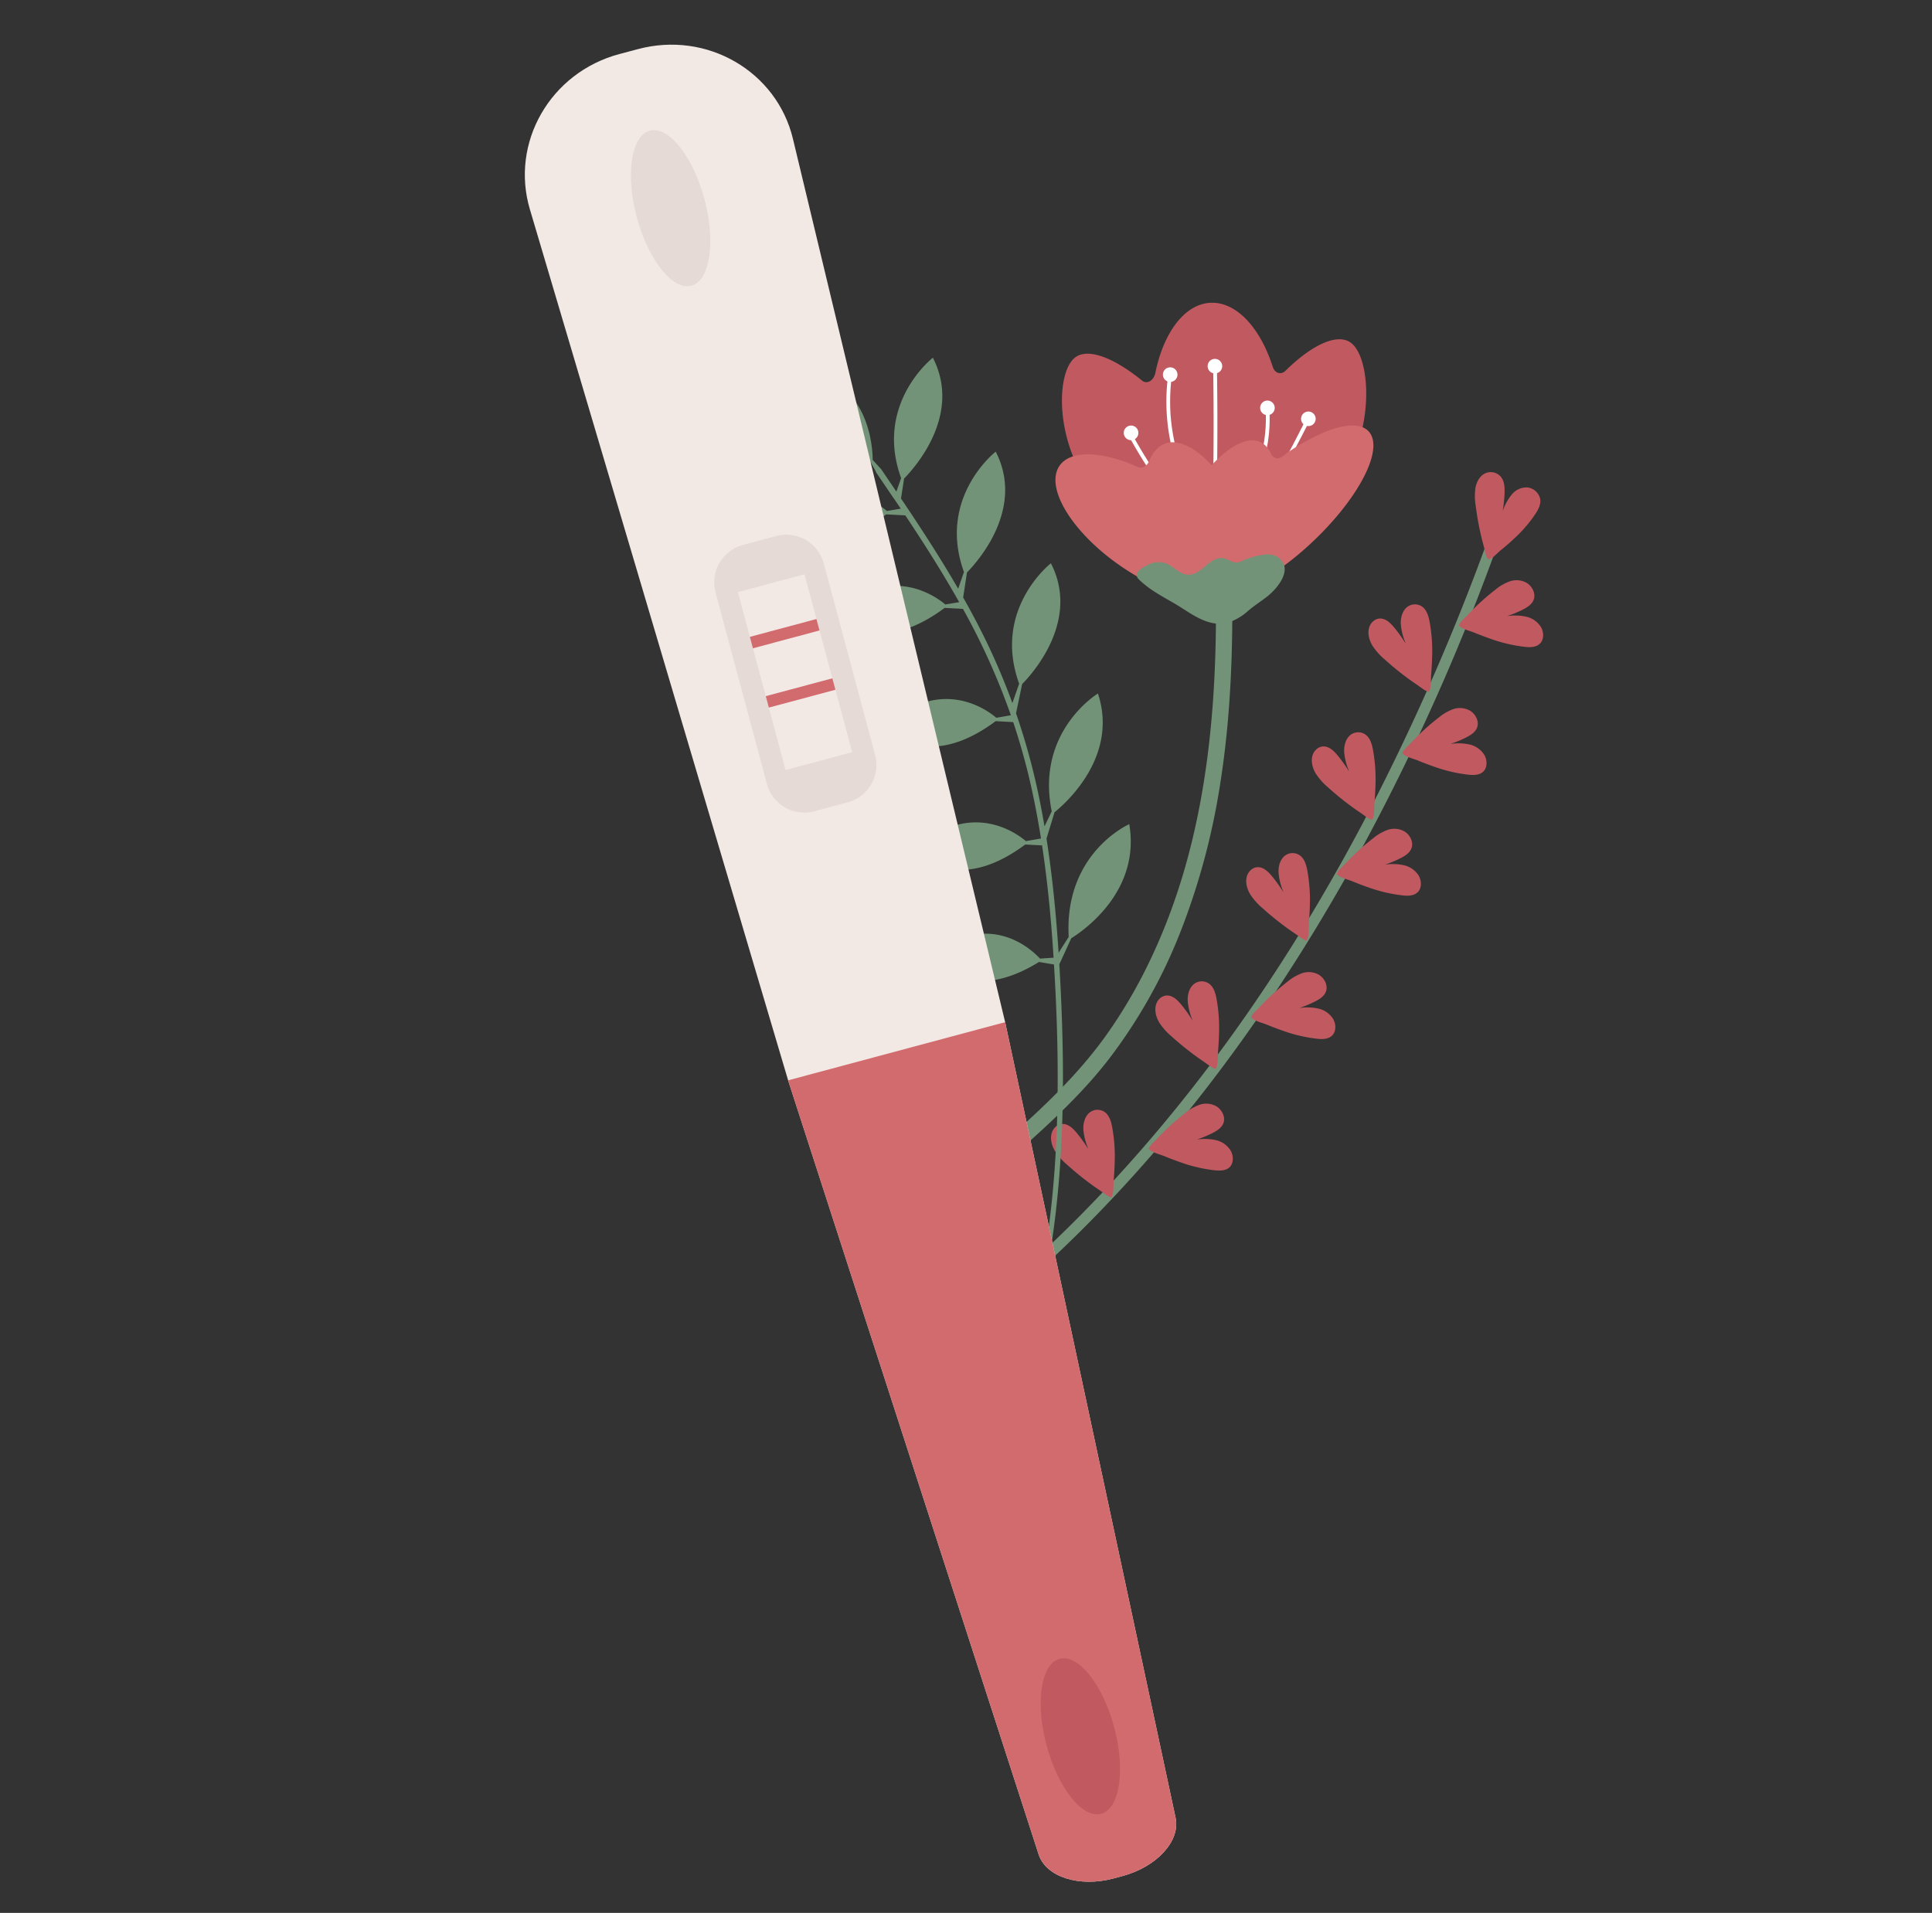 <?xml version="1.0" encoding="UTF-8"?> <svg xmlns="http://www.w3.org/2000/svg" width="518" height="513" fill="none"><rect width="100%" height="100%" fill="#333333" stroke="none"/><path d="M255.396 360.155c21.968-16.757 41.847-36.273 59.595-57.737 17.866-21.615 33.61-45.164 47.42-69.946a588.498 588.498 0 0 0 36.151-78.354 720.29 720.29 0 0 0 3.762-10.191c.623-1.729-1.931-3.295-2.557-1.545a608.295 608.295 0 0 1-34.586 78.751c-13.331 25.136-28.559 49.092-45.935 71.195-17.225 21.897-36.566 42.046-58.034 59.43l-5.816 8.397Z" fill="#729377"></path><path d="M409.467 130.716a5.088 5.088 0 0 0-4.032 1.779 13.58 13.58 0 0 0-2.324 3.98c-.074.172-.131.346-.204.508a36.61 36.61 0 0 0 .499-4.955c.041-1.478-.075-3.119-1.093-4.265a3.567 3.567 0 0 0-4.295-.734c-1.329.726-2.126 2.211-2.421 3.766a15.734 15.734 0 0 0 .059 4.829c.308 2.447.73 4.878 1.268 7.295.273 1.209.576 2.412.91 3.611.279 1.011.52 2.666 1.149 3.469 1.116-.039 2.596-1.822 3.445-2.487a56.917 56.917 0 0 0 3.41-2.954 36.654 36.654 0 0 0 5.932-6.894c.767-1.185 1.469-2.591 1.136-4.055a3.996 3.996 0 0 0-3.439-2.893ZM413.16 168.175a6.283 6.283 0 0 0-3.869-2.768 13.867 13.867 0 0 0-4.627-.252c-.183.015-.367.042-.539.059a30.974 30.974 0 0 0 4.34-1.824c1.229-.637 2.5-1.497 2.841-2.903.374-1.551-.578-3.311-1.961-4.16a5.518 5.518 0 0 0-4.517-.43 12.732 12.732 0 0 0-3.908 2.262 60.714 60.714 0 0 0-5.185 4.483 67.587 67.587 0 0 0-2.416 2.459c-.659.72-1.868 1.689-2.147 2.613.698.98 3.015 1.492 4.085 1.932a83.895 83.895 0 0 0 4.442 1.687 40.572 40.572 0 0 0 9.164 2.142c1.421.167 2.989.123 3.991-.844 1.119-1.059 1.132-3.019.306-4.456ZM377.055 162.985c-1.106 1.039-1.541 2.7-1.476 4.319.13 1.638.507 3.247 1.118 4.773.068.189.148.368.211.556a40.174 40.174 0 0 0-2.977-4.199c-.963-1.177-2.134-2.378-3.555-2.545-1.574-.186-2.94 1.036-3.328 2.569-.388 1.534.069 3.257.917 4.68a16.74 16.74 0 0 0 3.286 3.699 75.57 75.57 0 0 0 5.729 4.715 57.18 57.18 0 0 0 3.014 2.131c.867.58 2.13 1.686 3.078 1.851l.004-.032c.716-.841.519-3.283.618-4.441.133-1.579.234-3.162.278-4.752a44.284 44.284 0 0 0-.688-9.651c-.284-1.474-.76-3.077-1.959-3.952a3.387 3.387 0 0 0-4.27.279ZM397.976 202.466a6.336 6.336 0 0 0-3.857-2.782 13.848 13.848 0 0 0-4.628-.247c-.182.01-.366.036-.538.053a31.312 31.312 0 0 0 4.34-1.823c1.229-.637 2.499-1.492 2.841-2.903.373-1.551-.584-3.312-1.967-4.161a5.524 5.524 0 0 0-4.516-.43 12.853 12.853 0 0 0-3.903 2.262 60.37 60.37 0 0 0-5.191 4.488 66.775 66.775 0 0 0-2.416 2.459c-.664.714-1.868 1.684-2.152 2.612.01-.001.021 0 .031.004.694.975 3.014 1.493 4.084 1.932a88.304 88.304 0 0 0 4.443 1.687 40.8 40.8 0 0 0 9.164 2.142c1.425.136 2.989.124 3.991-.843 1.081-1.053 1.099-3.018.274-4.45ZM361.87 197.276c-1.106 1.034-1.541 2.7-1.482 4.318a16.594 16.594 0 0 0 1.124 4.774l.211.556a40.861 40.861 0 0 0-2.977-4.204c-.962-1.177-2.134-2.378-3.558-2.519-1.573-.185-2.94 1.036-3.327 2.564s.068 3.262.916 4.686a16.811 16.811 0 0 0 3.286 3.699 74.735 74.735 0 0 0 5.73 4.715 71.82 71.82 0 0 0 3.013 2.13c.862.58 2.13 1.686 3.079 1.851l.003-.032c.716-.84.52-3.283.619-4.441.132-1.579.234-3.162.277-4.752a44.16 44.16 0 0 0-.688-9.651c-.283-1.474-.759-3.077-1.964-3.952a3.38 3.38 0 0 0-4.262.258ZM380.384 234.842a6.337 6.337 0 0 0-3.857-2.778 14.03 14.03 0 0 0-4.627-.252c-.183.016-.367.042-.539.059a30.85 30.85 0 0 0 4.34-1.823c1.229-.637 2.5-1.497 2.841-2.903.374-1.551-.583-3.312-1.962-4.16a5.522 5.522 0 0 0-4.521-.431 12.865 12.865 0 0 0-3.903 2.262 61.817 61.817 0 0 0-5.19 4.483 78.22 78.22 0 0 0-2.417 2.464c-.658.715-1.867 1.684-2.146 2.608.698.98 3.014 1.492 4.084 1.932a79.474 79.474 0 0 0 4.443 1.687 40.231 40.231 0 0 0 9.163 2.142c1.421.167 2.99.123 3.991-.844 1.11-1.028 1.124-2.994.3-4.446ZM344.277 229.667c-1.106 1.04-1.54 2.7-1.476 4.319a16.346 16.346 0 0 0 1.119 4.773c.068.189.147.374.211.556a40.035 40.035 0 0 0-2.978-4.199c-.962-1.177-2.134-2.378-3.555-2.545-1.573-.185-2.94 1.041-3.327 2.57-.388 1.528.068 3.256.916 4.68a16.811 16.811 0 0 0 3.286 3.699 79.037 79.037 0 0 0 5.73 4.715 58.158 58.158 0 0 0 3.013 2.13c.868.581 2.131 1.686 3.079 1.851.715-.841.518-3.278.618-4.436.132-1.579.234-3.162.277-4.752a44.346 44.346 0 0 0-.688-9.651c-.283-1.474-.759-3.077-1.959-3.952a3.386 3.386 0 0 0-4.266.242ZM357.443 273.282a6.297 6.297 0 0 0-3.857-2.777 13.875 13.875 0 0 0-4.628-.253c-.182.016-.366.042-.538.059a30.95 30.95 0 0 0 4.34-1.823c1.228-.637 2.499-1.497 2.84-2.903.374-1.551-.583-3.312-1.961-4.16a5.522 5.522 0 0 0-4.522-.431 12.83 12.83 0 0 0-3.902 2.263 61.819 61.819 0 0 0-5.191 4.482 74.856 74.856 0 0 0-2.416 2.459c-.659.72-1.868 1.689-2.147 2.613.698.981 3.015 1.492 4.085 1.932 1.47.604 2.95 1.177 4.442 1.687a40.24 40.24 0 0 0 9.164 2.142c1.421.167 2.989.123 3.991-.843 1.112-1.045 1.125-3.01.3-4.447ZM319.919 264.07c-1.105 1.034-1.54 2.7-1.475 4.319a16.344 16.344 0 0 0 1.118 4.773c.069.183.148.368.216.557a41.087 41.087 0 0 0-2.982-4.206c-.962-1.176-2.134-2.378-3.558-2.519-1.573-.185-2.94 1.037-3.327 2.565s.068 3.262.916 4.685a16.623 16.623 0 0 0 3.287 3.694 76.773 76.773 0 0 0 5.729 4.715 65.59 65.59 0 0 0 3.013 2.136c.867.58 2.131 1.68 3.084 1.851l.003-.031c.716-.841.52-3.283.619-4.441.132-1.58.234-3.163.277-4.753a43.9 43.9 0 0 0-.687-9.65c-.284-1.475-.76-3.078-1.96-3.953a3.39 3.39 0 0 0-4.273.258ZM329.952 308.559a6.276 6.276 0 0 0-3.852-2.776 13.743 13.743 0 0 0-4.628-.253c-.187.016-.371.042-.538.059a30.85 30.85 0 0 0 4.34-1.823c1.229-.642 2.505-1.497 2.846-2.903.374-1.551-.583-3.311-1.967-4.16a5.54 5.54 0 0 0-4.515-.436 12.771 12.771 0 0 0-3.903 2.263 59.896 59.896 0 0 0-5.191 4.488 65.995 65.995 0 0 0-2.416 2.459c-.658.714-1.863 1.689-2.147 2.612l.031.004c.694.975 3.015 1.493 4.085 1.932a87.468 87.468 0 0 0 4.437 1.687 40.843 40.843 0 0 0 9.169 2.142c1.419.141 2.989.124 3.986-.844 1.077-1.069 1.093-3.013.263-4.451ZM291.943 298.531c-1.106 1.039-1.54 2.7-1.476 4.318a16.33 16.33 0 0 0 1.119 4.773c.068.189.148.369.216.557a40.865 40.865 0 0 0-2.983-4.2c-.962-1.176-2.134-2.378-3.555-2.545-1.573-.185-2.94 1.037-3.327 2.57-.388 1.533.068 3.256.916 4.68a16.788 16.788 0 0 0 3.286 3.699 76.992 76.992 0 0 0 5.73 4.715 62.05 62.05 0 0 0 3.013 2.13c.868.581 2.131 1.687 3.084 1.852l.004-.032c.715-.84.519-3.283.618-4.441.133-1.579.234-3.162.278-4.752a43.914 43.914 0 0 0-.688-9.651c-.284-1.474-.76-3.077-1.959-3.952a3.384 3.384 0 0 0-4.276.279ZM361.841 91.685c-3.714-2.234-10.355 1.025-17.168 7.73-1.205 1.204-2.878.693-3.425-1.03-3.335-10.425-9.71-17.47-16.649-17.186-6.94.284-12.635 7.97-14.828 18.787-.42 2.077-2.248 3.159-3.562 2.085-7.486-6.102-14.431-8.796-17.871-6.266-5.232 3.802-5.796 22.913 5.156 36.6 10.952 13.687 29.297 16.777 34.509 12.972a2.069 2.069 0 0 1 1.497-.43c6.139.824 21.48-2.905 29.982-15.962 9.446-14.535 7.95-33.94 2.359-37.3Z" fill="#C15961"></path><path d="M325.855 147.814c-.571-2.193-2.027-3.96-3.544-5.574-1.803-1.935-3.589-3.883-5.282-5.938-3.29-3.95-6.33-8.103-9.101-12.433a122.666 122.666 0 0 1-4.524-7.683c-.316-.569-1.162-.02-.852.554a122.882 122.882 0 0 0 17.595 24.645c1.857 2.015 4.035 3.973 4.748 6.726.165.631 1.127.319.963-.318l-.003.021Z" fill="#fff"></path><path d="M325.425 146.403c-1.506-5.908-4.464-11.265-6.905-16.816a54.542 54.542 0 0 1-4.656-18.124 52.571 52.571 0 0 1 .355-10.873c.076-.645-.903-.872-.99-.223a53.76 53.76 0 0 0 .728 18.757c1.361 6.227 4.108 11.851 6.754 17.601a58.872 58.872 0 0 1 3.75 10.011c.164.636 1.127.319.962-.317l.002-.016Z" fill="#fff"></path><path d="M325.823 146.774a947.172 947.172 0 0 0 .466-47.73c-.008-.655-1.024-.605-1.011.05a946.996 946.996 0 0 1-.464 47.716c-.024.651.992.6 1.01-.046l-.001.01ZM327.094 148.216c.715-2.686 2.466-4.92 3.92-7.243a75.615 75.615 0 0 0 3.923-7.04 54.311 54.311 0 0 0 4.991-15.309c.462-2.955.598-5.952.404-8.937a.528.528 0 0 0-1.011.051c.722 10.893-3.385 21.399-9.046 30.516-1.547 2.476-3.401 4.857-4.165 7.739-.171.634.819.857.989.223h-.005Z" fill="#fff"></path><path d="M327.18 148.348c8.374-7.59 14.372-17.315 19.643-27.222a553.49 553.49 0 0 0 4.426-8.56.53.53 0 0 0-.902-.473c-5.078 9.993-10.226 20.122-17.429 28.785a66.597 66.597 0 0 1-6.488 6.791c-.482.438.275 1.096.749.684l.001-.005ZM305.214 115.989a1.958 1.958 0 1 1-3.913.143 1.958 1.958 0 0 1 3.913-.143ZM315.7 100.386a1.96 1.96 0 0 1-1.129 1.851 1.96 1.96 0 0 1-2.143-.331 1.958 1.958 0 0 1 .16-3.013 1.956 1.956 0 0 1 1.824-.264 1.961 1.961 0 0 1 1.288 1.757ZM327.691 98.113a1.96 1.96 0 0 1-1.126 1.854 1.956 1.956 0 0 1-2.723-1.302 1.958 1.958 0 0 1 .736-2.04c.311-.229.682-.361 1.068-.38a1.963 1.963 0 0 1 2.045 1.868ZM341.771 109.298a1.96 1.96 0 0 1-1.125 1.854 1.96 1.96 0 0 1-1.122.161 1.956 1.956 0 0 1-1.543-2.594 1.957 1.957 0 0 1 1.745-1.289 1.962 1.962 0 0 1 2.045 1.868Z" fill="#fff"></path><path d="M352.75 112.238a1.955 1.955 0 0 1-3.272 1.519 1.945 1.945 0 0 1-.518-2.105 1.956 1.956 0 0 1 1.745-1.287 1.966 1.966 0 0 1 1.411.513 1.953 1.953 0 0 1 .634 1.36Z" fill="#fff"></path><path d="M367.695 116.794c-1.509-3.214-5.975-3.436-11.871-1.179a54.29 54.29 0 0 0-12.147 6.896c-1.064.773-2.339.405-2.927-.877l-.09-.185a6.544 6.544 0 0 0-1.814-2.341 4.778 4.778 0 0 0-1.228-.676 3.87 3.87 0 0 0-.512-.166 6.37 6.37 0 0 0-3.55.209 7.507 7.507 0 0 0-.593.207c-.329.126-.665.272-1 .414a23.317 23.317 0 0 0-5.721 4.25l-.566.56c-.271.271-.544.558-.818.85a27.421 27.421 0 0 0-4.104-3.704 18.323 18.323 0 0 0-.655-.45 9.09 9.09 0 0 0-1.144-.666 10.226 10.226 0 0 0-3.904-1.299 2.907 2.907 0 0 0-.645-.029 5.674 5.674 0 0 0-3.102.885 5.638 5.638 0 0 0-.681.499 8.977 8.977 0 0 0-2.428 3.505c-.631 1.521-1.972 2.256-3.136 1.758a40.75 40.75 0 0 0-9.462-3.044c-5.985-1.045-10.552.13-12.079 3.709-2.801 6.582 5.657 18.742 18.888 27.163a59.58 59.58 0 0 0 5.632 3.193 48.907 48.907 0 0 0 4.707 2.059c4.979 1.873 9.49 2.579 12.886 2.048 2.366-.141 5.266-.975 8.492-2.499a51.975 51.975 0 0 0 5.483-2.996 76.281 76.281 0 0 0 9.246-6.823c13.189-11.324 21.635-25.312 18.843-31.271Z" fill="#D26B6E"></path><path d="M308.093 151.333a6.116 6.116 0 0 1 4.46-.262c2.125.782 3.708 2.957 5.967 3.057 1.819.082 3.366-1.23 4.755-2.412 1.388-1.181 3.097-2.373 4.876-1.994 1.286.274 2.425 1.349 3.716 1.129a4.793 4.793 0 0 0 1.241-.471 21.009 21.009 0 0 1 6.252-1.667 4.946 4.946 0 0 1 3.308.756c4.25 3.015-.094 8.256-2.822 10.429-1.683 1.338-3.524 2.477-5.156 3.875a14.663 14.663 0 0 1-5.027 3.055c-4.637 1.544-8.89-1.264-12.646-3.684-3.611-2.334-7.637-4.131-10.87-7.016-.799-.711-1.779-1.512-1.254-2.492.525-.98 2.232-1.891 3.2-2.303Z" fill="#729377"></path><path d="M326.012 161.209c.097 14.446-.532 28.918-2.473 43.241-1.847 13.563-4.873 26.988-9.614 39.849-4.436 12.041-10.294 23.595-17.824 34.001-7.386 10.174-16.458 18.724-25.825 27.032-9.367 8.307-18.86 16.462-26.691 26.216a101.837 101.837 0 0 0-2.854 3.737c-1.662 2.292 1.778 5.042 3.447 2.745 7.359-10.129 16.687-18.51 26.011-26.765 9.559-8.445 19.148-16.966 27.001-27.089a140.763 140.763 0 0 0 19.254-34.131 186.647 186.647 0 0 0 10.747-40.082c2.285-14.49 3.123-29.156 3.205-43.814.013-1.828.011-3.662-.002-5.493-.009-1.186-1.354-2.041-2.437-1.882-1.295.162-1.919 1.269-1.881 2.437l-.064-.002Z" fill="#729377"></path><path d="M276.977 357.712c4.324-16.28 6.557-32.674 7.475-48.835.922-16.277.566-32.365-.31-48.231l-.121-2.045 3.204-6.982c3.361-2.087 18.607-12.637 15.548-30.601 0 0-17.491 7.671-16.239 30.238l-2.707 4.254c-.672-10.329-1.672-20.58-3.245-30.612l2.156-7.067c3.143-2.538 17.193-15.085 11.632-31.844 0 0-16.771 10.138-12.385 31.601l-1.936 4.026a237.368 237.368 0 0 0-1.606-8.494 179.184 179.184 0 0 0-6.028-21.822l1.634-7.835c2.869-2.916 15.581-17.099 7.711-32.406 0 0-15.762 12.276-8.51 32.285l-1.815 5.21a175.946 175.946 0 0 0-8.226-19.045 226.329 226.329 0 0 0-4.969-9.278l1.017-6.701c2.868-2.916 15.575-17.099 7.711-32.406 0 0-15.768 12.276-8.515 32.28l-1.553 4.479c-4.806-8.312-10.022-16.305-15.329-24.202l.831-5.347c2.868-2.911 15.58-17.093 7.711-32.4 0 0-15.763 12.276-8.51 32.28l-1.267 3.63-.974-1.438-3.172-4.674-.031-.004-2.176-2.383c-.029-3.544-1.015-19.966-16.409-23.197 0 0-2.309 17.405 15.781 23.655l1.5 2.707a.665.665 0 0 0 .106.268l.245.358 4.457 6.586.036.004 1.811 2.685-3.726.625c-2.532-2.159-14.941-11.328-29.968 2.29 0 0 10.384 13.094 29.792-1.38l5.061.271.009-.073c5.055 7.597 9.973 15.316 14.494 23.344l-3.721.626c-2.532-2.154-14.95-11.298-29.973 2.288 0 0 10.384 13.094 29.796-1.374l4.909.259 1.011 1.842a182.774 182.774 0 0 1 11.836 26.689l-3.907.673c-2.527-2.159-14.941-11.329-29.968 2.289 0 0 10.384 13.094 29.797-1.379l4.707.251a184.29 184.29 0 0 1 4.168 14.51c1.307 5.471 2.382 11.063 3.28 16.713l-4.054.698c-2.526-2.158-14.94-11.328-29.968 2.29 0 0 10.385 13.088 29.797-1.379l4.513.238c1.406 9.326 2.34 18.83 2.977 28.411l.108 1.704-3.649.24c-2.261-2.472-13.49-13.124-29.424-.975 0 0 8.865 14.436 29.163 1.88l4.019.681c.897 14.609 1.294 29.393.742 44.342-.597 16.087-2.404 32.435-6.265 48.707a221.86 221.86 0 0 1-1.484 5.923c-.243 1.03 1.135 1.07 1.395.079Z" fill="#729377"></path><path d="m166.05 14.498 4.944-1.313c18.588-4.987 37.29 5.994 41.61 24.061l56.892 236.873 45.696 213.345c1.34 6.259-5.026 13.165-14.177 15.638l-2.425.651c-9.164 2.457-18.141-.344-20.113-6.433l-67.165-207.587-69.236-233.575c-5.302-17.833 5.382-36.675 23.974-41.66Z" fill="#F2E9E5"></path><path d="m211.296 289.726 58.2-15.607 45.697 213.345c1.339 6.259-5.026 13.165-14.177 15.638l-2.426.65c-9.164 2.458-18.14-.343-20.112-6.432l-67.182-207.594Z" fill="#D26B6E"></path><path d="M298.731 463.212c-3.077-11.478-9.63-19.694-14.636-18.352-5.007 1.342-6.571 11.735-3.494 23.212 3.077 11.478 9.629 19.694 14.636 18.352 5.006-1.343 6.571-11.735 3.494-23.212Z" fill="#C15961"></path><path d="M188.866 53.402c-3.077-11.477-9.63-19.694-14.637-18.352-5.006 1.343-6.57 11.735-3.494 23.212 3.077 11.478 9.63 19.694 14.637 18.352 5.006-1.343 6.571-11.735 3.494-23.212ZM220.856 151.068l13.784 51.403a10.387 10.387 0 0 1-1.046 7.855 10.39 10.39 0 0 1-6.279 4.835l-8.998 2.412a10.398 10.398 0 0 1-12.696-7.312l-13.783-51.417a10.392 10.392 0 0 1 7.325-12.691l8.994-2.413a10.388 10.388 0 0 1 12.699 7.328Z" fill="#E5DAD6"></path><path d="m197.836 158.794 12.789 47.704 17.854-4.786-12.789-47.704-17.854 4.786Z" fill="#F2E9E5"></path><path d="m205.316 186.694.823 3.068 17.853-4.786-.822-3.069-17.854 4.787ZM201.05 170.791l.823 3.069 17.854-4.787-.823-3.068-17.854 4.786Z" fill="#D26B6E"></path></svg> 